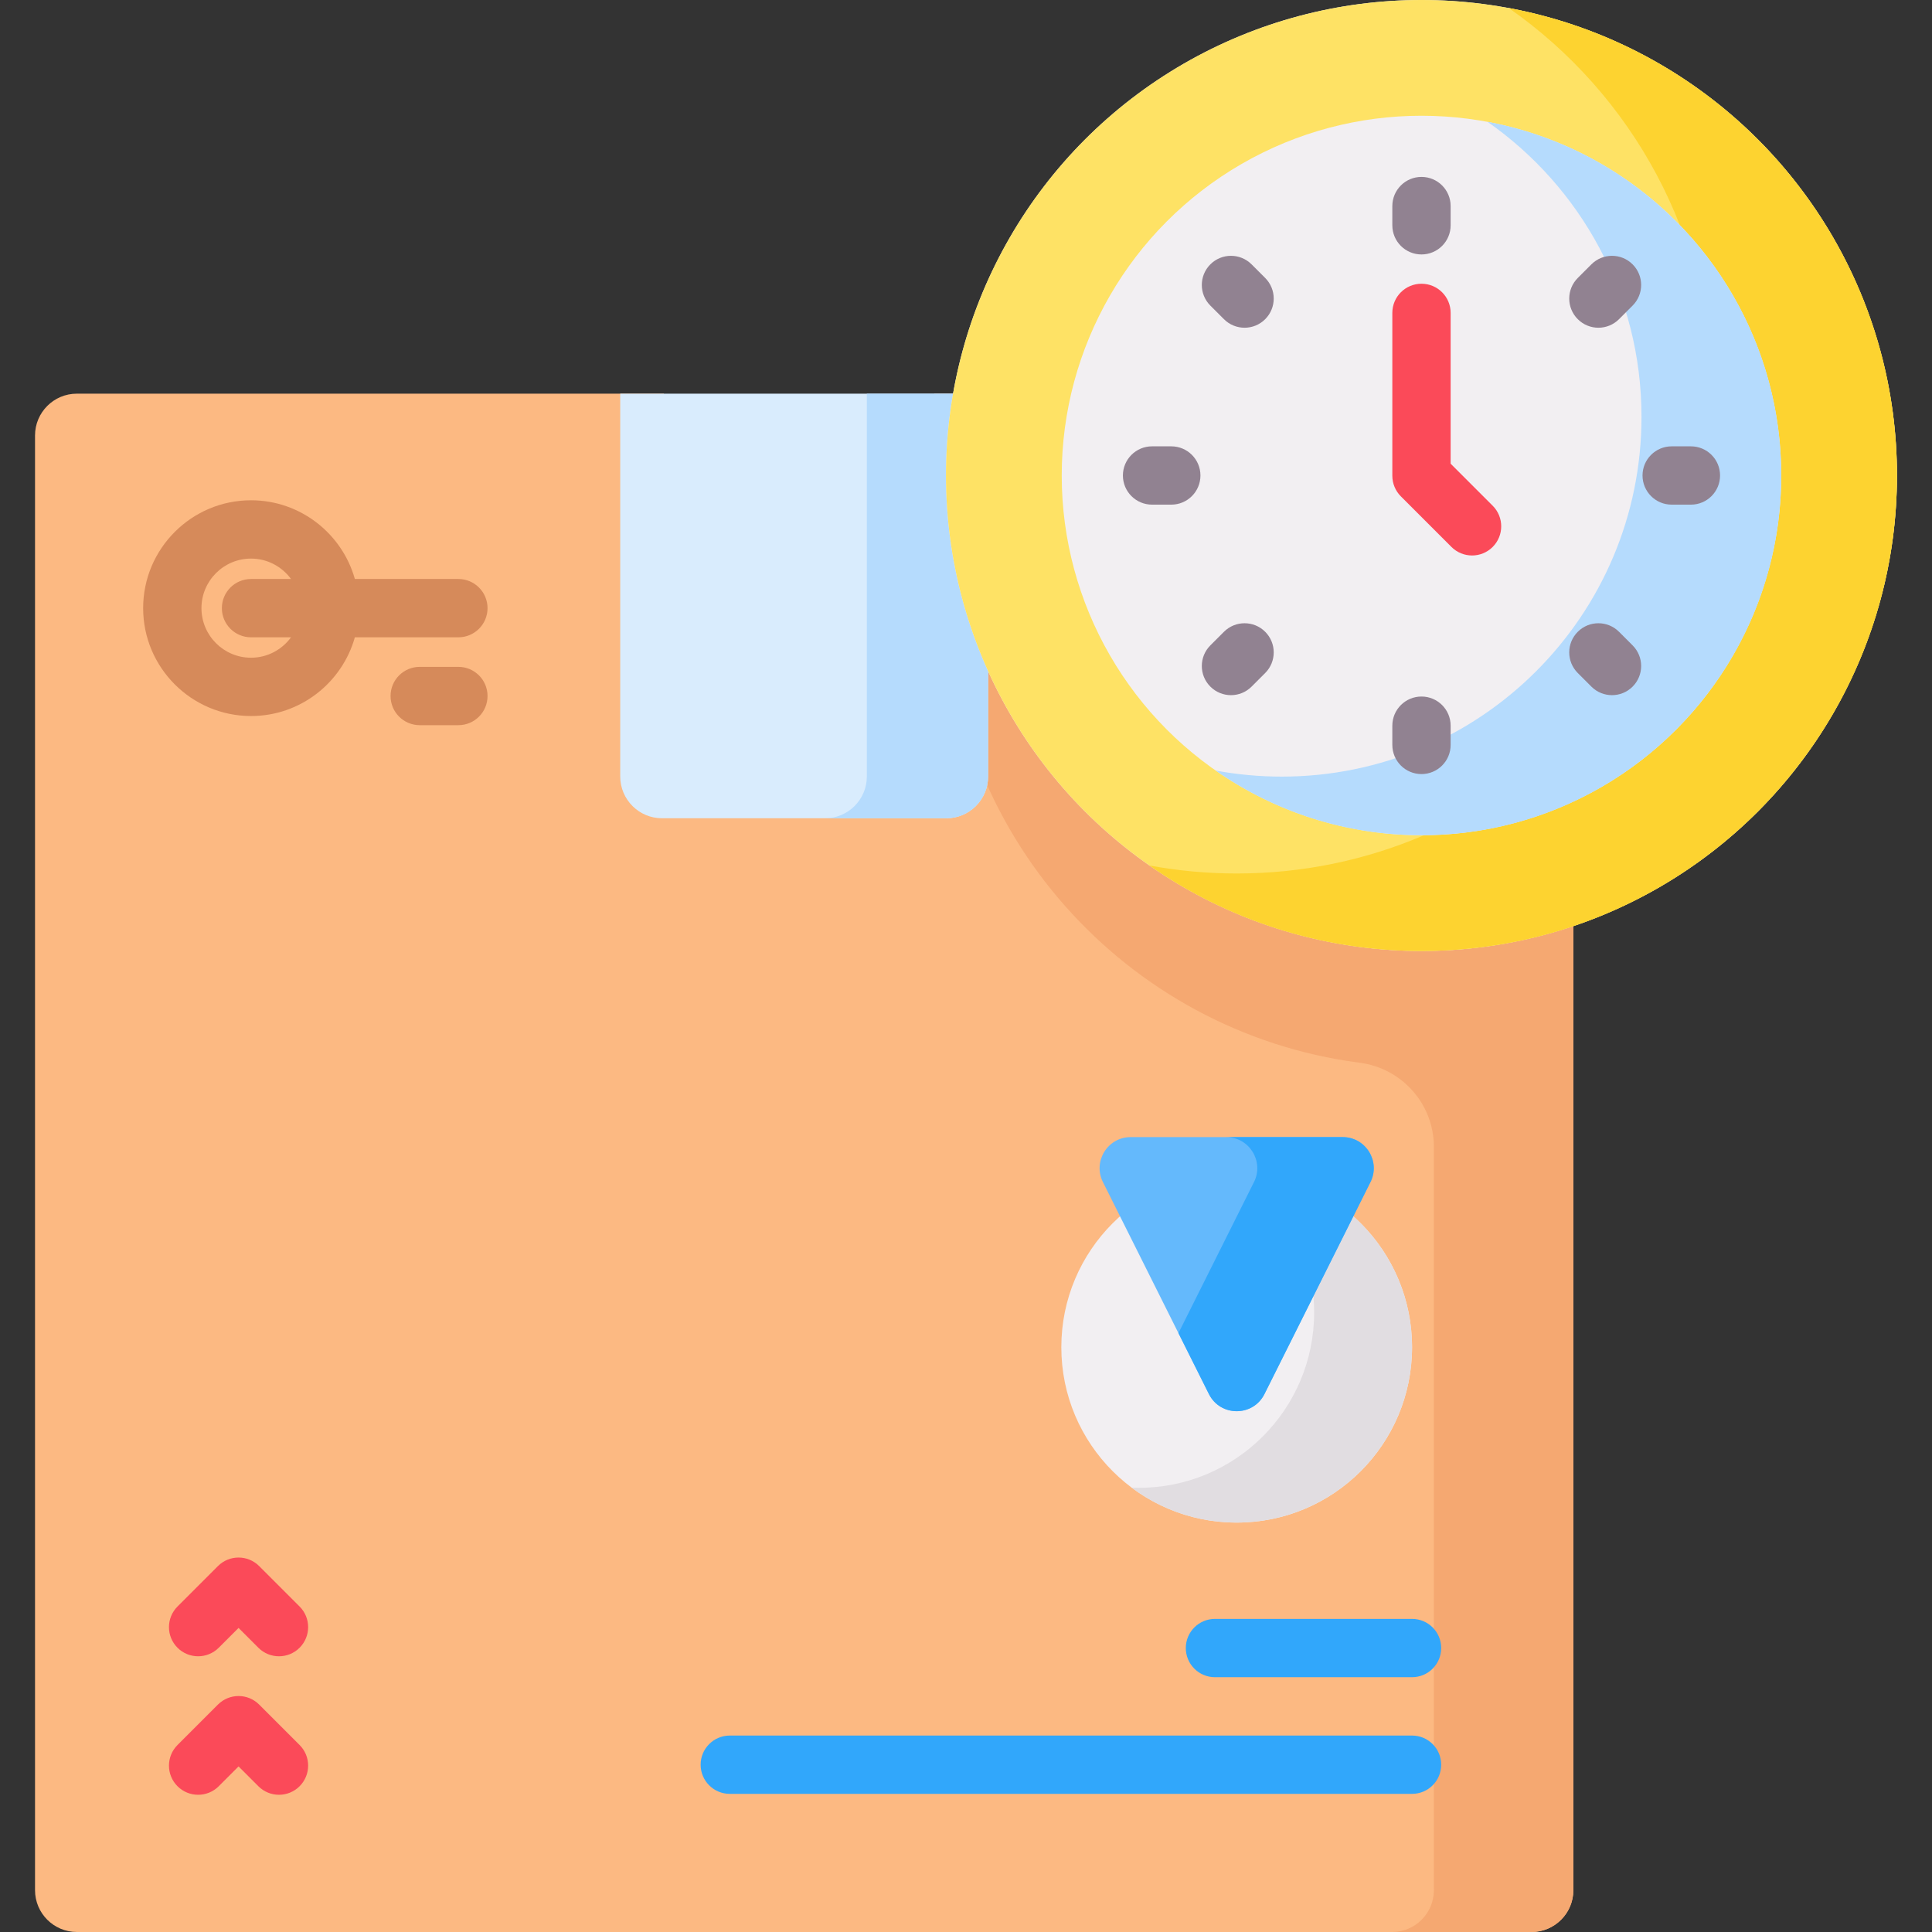 <svg id="Capa_1" enable-background="new 0 0 512 512" height="512" viewBox="0 0 512 512" width="512" xmlns="http://www.w3.org/2000/svg"><rect x="0" y="0" width="512" height="512" fill="#333333" stroke="none"/><g><g><g><path d="m405.87 104.326h-158.26v99.713h-71.684v-99.713h-155.56c-6.119 0-11.085 4.965-11.085 11.085v385.504c0 6.119 4.966 11.085 11.085 11.085h385.504c6.119 0 11.085-4.965 11.085-11.085v-385.504c0-6.119-4.966-11.085-11.085-11.085z" fill="#fcb982"/><g fill="#d68a5a"><path d="m121.476 168.893c4.267 0 7.726-3.459 7.726-7.726s-3.459-7.726-7.726-7.726h-27.434c-3.38-12.02-14.432-20.862-27.518-20.862-15.764 0-28.588 12.824-28.588 28.588s12.824 28.588 28.588 28.588c13.086 0 24.139-8.841 27.518-20.862zm-54.953 5.409c-7.243 0-13.135-5.892-13.135-13.135s5.892-13.135 13.135-13.135c4.353 0 8.208 2.138 10.599 5.409h-10.599c-4.267 0-7.726 3.459-7.726 7.726s3.459 7.726 7.726 7.726h10.599c-2.391 3.272-6.245 5.409-10.599 5.409z"/><path d="m121.476 176.725h-10.246c-4.267 0-7.726 3.459-7.726 7.726s3.459 7.726 7.726 7.726h10.246c4.267 0 7.726-3.459 7.726-7.726s-3.459-7.726-7.726-7.726z"/></g><path d="m416.955 115.411c0-3.442-1.571-6.519-4.035-8.553-1.917-1.583-4.374-2.534-7.052-2.534l-143.801.002c-7.304 15.947-11.373 33.677-11.373 52.354 0 63.955 47.657 116.79 109.393 124.925.054.007.11.014.166.021 11.263 1.427 19.74 10.957 19.74 22.31v196.976c0 6.12-4.967 11.087-11.087 11.087h36.963c6.123 0 11.087-4.964 11.087-11.087v-224.792h.001v-160.709z" fill="#f5a871"/><path d="m250.781 216.849h-75.329c-6.123 0-11.087-4.964-11.087-11.087v-101.436h97.502v101.437c.001 6.122-4.963 11.086-11.086 11.086z" fill="#d9ecfd"/><path d="m261.864 104.325v101.442c0 6.12-4.956 11.087-11.087 11.087h-32.14c6.12 0 11.087-4.967 11.087-11.087v-101.442z" fill="#b5dbfd"/></g><path d="m73.935 475.635c-1.977 0-3.955-.755-5.463-2.263l-5.251-5.251-5.251 5.251c-3.017 3.017-7.909 3.017-10.927 0s-3.018-7.909 0-10.927l10.714-10.714c3.017-3.017 7.909-3.017 10.927 0l10.714 10.714c3.018 3.017 3.018 7.909 0 10.927-1.508 1.508-3.486 2.263-5.463 2.263z" fill="#fb4a59"/><path d="m73.935 438.932c-1.977 0-3.955-.755-5.463-2.263l-5.251-5.251-5.251 5.251c-3.017 3.017-7.909 3.017-10.927 0s-3.018-7.909 0-10.927l10.714-10.714c3.017-3.017 7.909-3.017 10.927 0l10.714 10.714c3.018 3.017 3.018 7.909 0 10.927-1.508 1.509-3.486 2.263-5.463 2.263z" fill="#fb4a59"/><g><g><g><g><circle cx="327.736" cy="357.027" fill="#f2eff2" r="46.473"/><path d="m374.204 357.026c0 25.666-20.805 46.471-46.471 46.471-10.43 0-20.055-3.431-27.818-9.25.625.028 1.25.042 1.875.042 25.666 0 46.471-20.805 46.471-46.471 0-15.236-7.333-28.749-18.652-37.221 24.805.986 44.595 21.388 44.595 46.429z" fill="#e1dde1"/></g><g><path d="m292.284 313.259 28.088 56.176c3.034 6.068 11.693 6.068 14.727 0l28.088-56.176c2.737-5.474-1.244-11.915-7.364-11.915h-56.176c-6.119 0-10.1 6.441-7.363 11.915z" fill="#64b9fc"/><path d="m363.191 313.263-28.096 56.165c-3.028 6.069-11.694 6.069-14.721 0l-8.069-16.138 20.013-40.026c2.736-5.472-1.25-11.916-7.361-11.916h30.874c6.11-.001 10.096 6.443 7.36 11.915z" fill="#31a7fb"/></g></g></g><g fill="#31a7fb"><path d="m374.205 444.475h-52.228c-4.268 0-7.726-3.459-7.726-7.726s3.459-7.726 7.726-7.726h52.228c4.268 0 7.726 3.459 7.726 7.726s-3.459 7.726-7.726 7.726z"/><path d="m374.205 475.393h-180.803c-4.267 0-7.726-3.459-7.726-7.726s3.459-7.726 7.726-7.726h180.803c4.268 0 7.726 3.459 7.726 7.726s-3.459 7.726-7.726 7.726z"/></g></g></g><g><g><g><circle cx="376.705" cy="126.008" fill="#f2eff2" r="126.008"/><circle cx="376.705" cy="126.008" fill="#fee265" r="126.008"/><path d="m502.719 126.008c0 69.598-56.414 126.012-126.012 126.012-26.81 0-51.676-8.381-72.098-22.66 7.499 1.389 15.243 2.124 23.15 2.124 69.598 0 126.012-56.414 126.012-125.995 0-42.788-21.337-80.609-53.947-103.368 58.555 10.848 102.895 62.18 102.895 123.887z" fill="#fdd330"/></g><g><circle cx="376.706" cy="126.009" fill="#f2eff2" r="95.337"/><path d="m390.11 147.208c-1.977 0-3.955-.755-5.464-2.263l-13.402-13.402c-1.449-1.449-2.263-3.414-2.263-5.463v-43.16c0-4.267 3.459-7.726 7.726-7.726 4.268 0 7.726 3.459 7.726 7.726v39.96l11.14 11.139c3.017 3.017 3.017 7.909 0 10.927-1.508 1.508-3.486 2.262-5.463 2.262z" fill="#fb4a59"/><path d="m472.047 126.009c0 52.657-42.682 95.339-95.339 95.339-20.284 0-39.097-6.341-54.548-17.145 5.674 1.051 11.533 1.607 17.515 1.607 52.657 0 95.339-42.682 95.339-95.327 0-32.373-16.143-60.989-40.816-78.207 44.301 8.208 77.849 47.046 77.849 93.733z" fill="#b5dbfd"/></g></g><g fill="#918291"><g><path d="m310.404 133.736h-5.097c-4.268 0-7.726-3.459-7.726-7.726s3.459-7.726 7.726-7.726h5.097c4.268 0 7.726 3.459 7.726 7.726s-3.459 7.726-7.726 7.726z"/><path d="m448.108 133.736h-5.096c-4.268 0-7.726-3.459-7.726-7.726s3.459-7.726 7.726-7.726h5.096c4.268 0 7.726 3.459 7.726 7.726s-3.458 7.726-7.726 7.726z"/></g><g><path d="m376.708 67.432c-4.268 0-7.726-3.459-7.726-7.726v-5.097c0-4.267 3.459-7.726 7.726-7.726 4.268 0 7.726 3.459 7.726 7.726v5.097c0 4.267-3.459 7.726-7.726 7.726z"/><path d="m376.708 205.137c-4.268 0-7.726-3.459-7.726-7.726v-5.096c0-4.267 3.459-7.726 7.726-7.726 4.268 0 7.726 3.459 7.726 7.726v5.096c0 4.267-3.459 7.726-7.726 7.726z"/></g><g><path d="m329.823 86.852c-1.977 0-3.955-.755-5.464-2.263l-3.604-3.604c-3.017-3.017-3.017-7.909 0-10.927 3.018-3.017 7.909-3.017 10.928 0l3.604 3.604c3.017 3.017 3.017 7.909 0 10.927-1.509 1.509-3.487 2.263-5.464 2.263z"/><path d="m427.196 184.224c-1.977 0-3.955-.755-5.464-2.263l-3.604-3.604c-3.017-3.017-3.017-7.909 0-10.927 3.018-3.017 7.909-3.017 10.928 0l3.604 3.604c3.017 3.017 3.017 7.909 0 10.927-1.51 1.509-3.488 2.263-5.464 2.263z"/></g><g><path d="m423.592 86.852c-1.977 0-3.955-.755-5.464-2.263-3.017-3.017-3.017-7.909 0-10.927l3.604-3.604c3.018-3.017 7.909-3.017 10.928 0 3.017 3.017 3.017 7.909 0 10.927l-3.604 3.604c-1.509 1.509-3.487 2.263-5.464 2.263z"/><path d="m326.22 184.224c-1.977 0-3.955-.755-5.464-2.263-3.017-3.017-3.017-7.909 0-10.927l3.604-3.604c3.018-3.017 7.909-3.017 10.928 0 3.017 3.017 3.017 7.909 0 10.927l-3.604 3.604c-1.51 1.509-3.487 2.263-5.464 2.263z"/></g></g></g></g></svg>